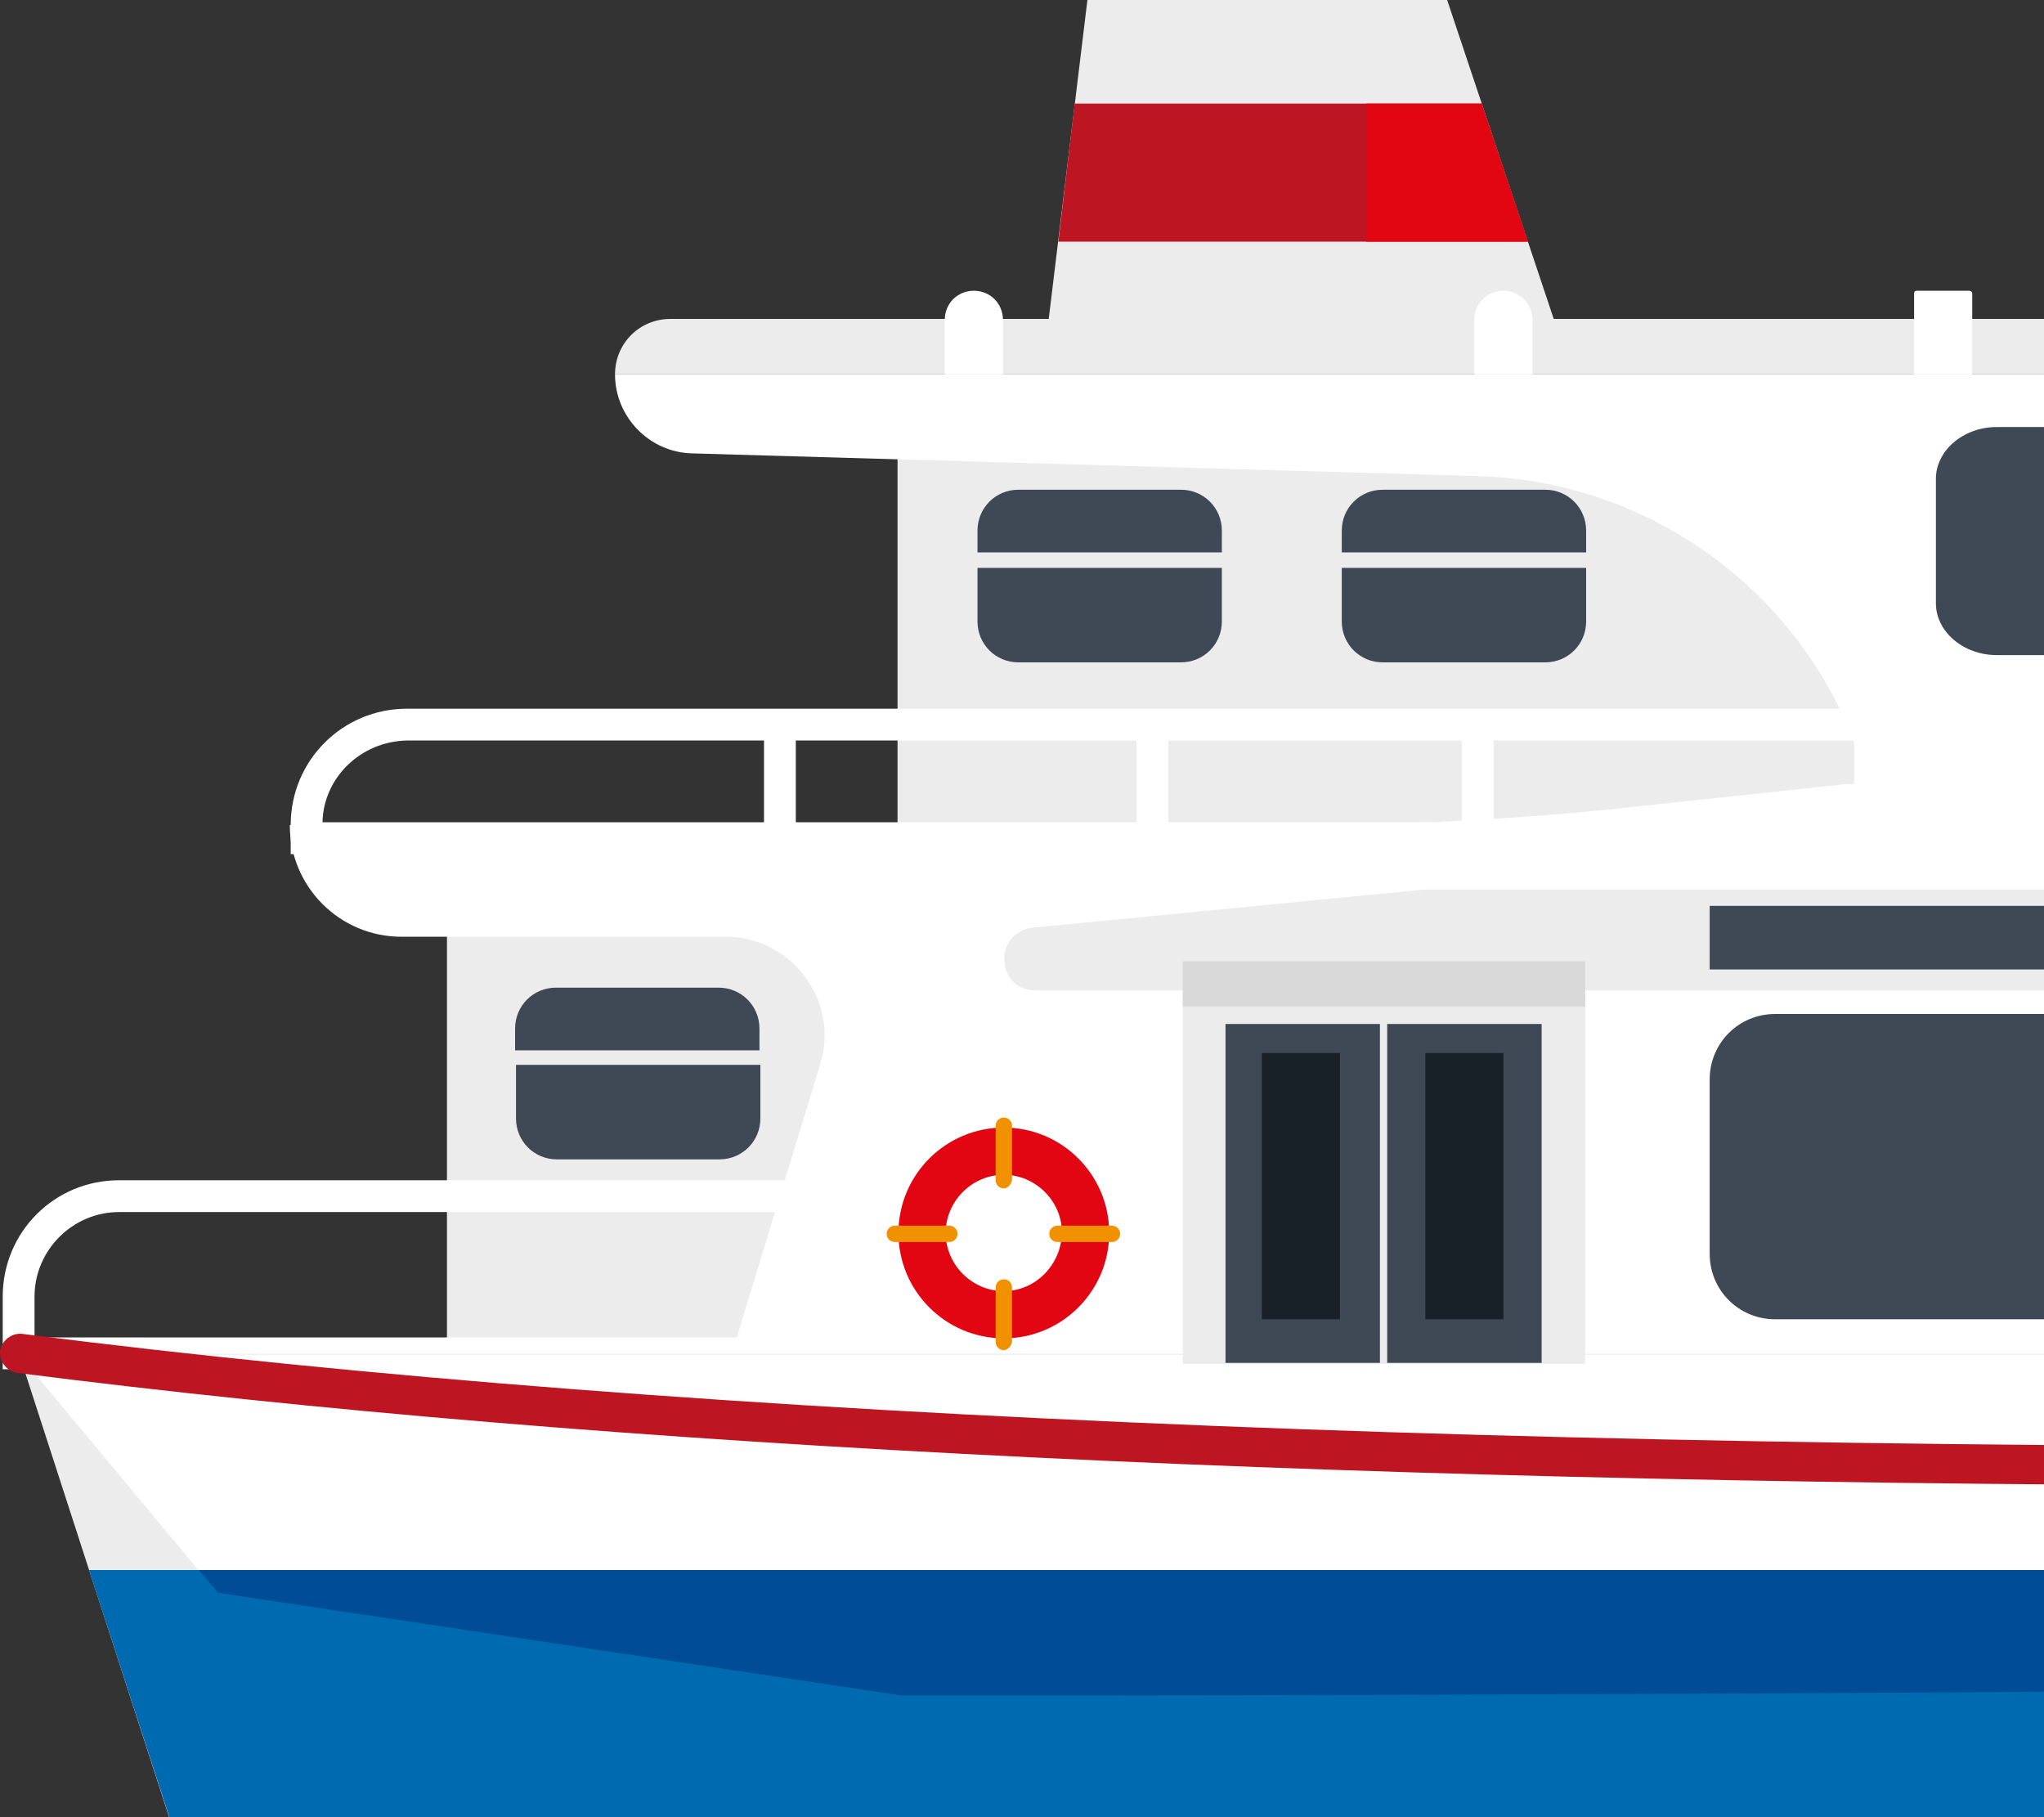 <?xml version="1.0" encoding="utf-8"?>
<!-- Generator: Adobe Illustrator 27.5.0, SVG Export Plug-In . SVG Version: 6.00 Build 0)  -->
<svg version="1.1" id="レイヤー_1" xmlns="http://www.w3.org/2000/svg" xmlns:xlink="http://www.w3.org/1999/xlink" x="0px"
	 y="0px" viewBox="0 0 225 200" style="enable-background:new 0 0 225 200;" xml:space="preserve">
<rect x="0" y="0" width="225" height="200" fill="#333333" stroke="none"/>
<style type="text/css">
	.st0{clip-path:url(#SVGID_00000170966376848025657890000009567582419386516354_);}
	.st1{fill:#ECECEC;}
	.st2{fill:#BD1622;}
	.st3{fill:#E20613;}
	.st4{fill:#3E4955;}
	.st5{fill:#FFFFFF;}
	.st6{fill:#006AB0;}
	.st7{fill:#004C97;}
	.st8{fill:#192128;}
	.st9{fill:#D9D9D9;}
	.st10{fill:#F29100;}
</style>
<g>
	<defs>
		<rect id="SVGID_1_" width="225" height="200"/>
	</defs>
	<clipPath id="SVGID_00000003082104329150361270000017538454141545907124_">
		<use xlink:href="#SVGID_1_"  style="overflow:visible;"/>
	</clipPath>
	<g style="clip-path:url(#SVGID_00000003082104329150361270000017538454141545907124_);">
		<g>
			<polygon class="st1" points="159.3,0 119.7,0 115.2,37.1 171.7,37.1 			"/>
		</g>
		<g>
			<polygon class="st2" points="168.2,26.6 163.1,11.4 118.3,11.4 116.5,26.6 			"/>
		</g>
		<g>
			<polygon class="st3" points="150.4,26.6 168.2,26.6 163.1,11.4 150.4,11.4 			"/>
		</g>
		<g>
			<g>
				<rect x="49.2" y="98" class="st1" width="473.2" height="57.2"/>
			</g>
			<g>
				<rect x="98.8" y="47" class="st1" width="114.3" height="45.5"/>
			</g>
			<g>
				<g>
					<path class="st4" d="M134.5,60.8v-2.4c0-2.5-2-4.5-4.5-4.5h-17.9c-2.5,0-4.5,2-4.5,4.5v2.4H134.5z"/>
				</g>
				<g>
					<path class="st4" d="M107.6,62.5v5.9c0,2.5,2,4.5,4.5,4.5H130c2.5,0,4.5-2,4.5-4.5v-5.9H107.6z"/>
				</g>
			</g>
			<g>
				<g>
					<path class="st4" d="M83.6,115.6v-2.4c0-2.5-2-4.5-4.5-4.5H61.2c-2.5,0-4.5,2-4.5,4.5v2.4H83.6z"/>
				</g>
				<g>
					<path class="st4" d="M56.8,117.2v5.9c0,2.5,2,4.5,4.5,4.5h17.9c2.5,0,4.5-2,4.5-4.5v-5.9H56.8z"/>
				</g>
			</g>
			<g>
				<g>
					<path class="st4" d="M174.6,60.8v-2.4c0-2.5-2-4.5-4.5-4.5h-17.9c-2.5,0-4.5,2-4.5,4.5v2.4H174.6z"/>
				</g>
				<g>
					<path class="st4" d="M147.7,62.5v5.9c0,2.5,2,4.5,4.5,4.5h17.9c2.5,0,4.5-2,4.5-4.5v-5.9H147.7z"/>
				</g>
			</g>
			<g>
				<path class="st1" d="M449.7,35.1H73.8c-3.4,0-6.1,2.7-6.1,6.1l0,0h388.1l0,0C455.8,37.8,453.1,35.1,449.7,35.1z"/>
			</g>
			<g>
				<path class="st5" d="M105.7,150.7H0.3v-8c0-7.1,5.7-12.8,12.8-12.8h92.6V150.7z M3.8,147.2h98.4v-13.8H13.1
					c-5.1,0-9.3,4.2-9.3,9.3C3.8,142.7,3.8,147.2,3.8,147.2z"/>
			</g>
			<g>
				<path class="st5" d="M207.6,94H32v-3.2C32,83.7,37.7,78,44.8,78h162.8V94z M35.5,90.5h168.6v-9H44.8
					C39.7,81.6,35.6,85.6,35.5,90.5z"/>
			</g>
			<g>
				<rect x="154.6" y="110.8" class="st4" width="364.8" height="40.1"/>
			</g>
			<g>
				<path class="st5" d="M80,150.8h542.1l-28.5-47.7h0.6l5.6-5.2c3.4-3.1,1.2-5.2-3.4-5.2l-124.5-7.2l-268.7,0.8L178,89
					c-11.6,1.2-23.4,1.8-35.1,1.8h-111c0,6.8,5.5,12.3,12.3,12.3h35.7l0,0c7.3,0,12.5,7.1,10.4,14L80,150.8z M420.2,118.8
					c0-4,3.2-7.2,7.2-7.2h30.5c4,0,7.2,3.2,7.2,7.2V138c0,4-3.2,7.2-7.2,7.2h-30.4c-4,0-7.2-3.2-7.2-7.2v-19.2H420.2z M362.2,118.8
					c0-4,3.2-7.2,7.2-7.2h30.4c4,0,7.2,3.2,7.2,7.2V138c0,4-3.2,7.2-7.2,7.2h-30.4c-4,0-7.2-3.2-7.2-7.2V118.8z M304.2,118.8
					c0-4,3.2-7.2,7.2-7.2h30.4c4,0,7.2,3.2,7.2,7.2V138c0,4-3.2,7.2-7.2,7.2h-30.4c-4,0-7.2-3.2-7.2-7.2V118.8z M246.2,118.8
					c0-4,3.2-7.2,7.2-7.2h30.4c4,0,7.2,3.2,7.2,7.2V138c0,4-3.2,7.2-7.2,7.2h-30.4c-4,0-7.2-3.2-7.2-7.2V118.8z M188.2,118.8
					c0-4,3.2-7.2,7.2-7.2h30.4c4,0,7.2,3.2,7.2,7.2V138c0,4-3.2,7.2-7.2,7.2h-30.4c-4,0-7.2-3.2-7.2-7.2V118.8z"/>
			</g>
			<g>
				<path class="st5" d="M205.8,87L205.8,87h270.4l-18.7-45.8H67.7l0,0c0,4.7,3.8,8.6,8.5,8.7l86.5,2.5
					C183.2,53,200.8,67.1,205.8,87z"/>
			</g>
			<g>
				<path class="st1" d="M500.4,109H114c-4.4,0-4.7-6.4-0.3-6.9l43.1-4.2h431.1l-14.9,3.2C549.2,106.4,524.8,109,500.4,109z"/>
			</g>
			<g>
				<path class="st1" d="M19.2,201.8h540.1c26.2,0,51-11.5,68-31.5l18.1-21.3H2.1L19.2,201.8z"/>
			</g>
			<g>
				<path class="st5" d="M24,175.4l75.2,11.3c21.1,0,311.6,0.3,443.3-7.9c35.5-2.2,70-12.1,101.3-28.9l1.6-0.8H2.1L24,175.4z"/>
			</g>
			<g>
				<path class="st6" d="M9.8,172.8l9.4,28.9h540.1c25,0,48.9-10.5,65.7-28.9H9.8z"/>
			</g>
			<g>
				<path class="st7" d="M21.9,172.8l2.1,2.5l75.2,11.3c21.1,0,311.6,0.3,443.3-7.9c13.6-0.8,27.1-2.8,40.3-5.9L21.9,172.8
					L21.9,172.8z"/>
			</g>
			<g>
				<path class="st2" d="M257.2,163.5c-106.6,0-190.5-4.1-255.3-12.4c-1.2-0.2-2-1.3-1.9-2.4c0.2-1.2,1.3-2,2.4-1.9
					c74.5,9.5,174.1,13.5,304.5,12.1c110.8-1.2,227.4-6.1,336.8-11.3c1.2-0.1,2.2,0.9,2.3,2.1c0.1,1.2-0.9,2.2-2.1,2.3
					c-109.5,5.1-226,10.1-336.9,11.3C289.8,163.4,273.2,163.5,257.2,163.5z"/>
			</g>
			<g>
				<polygon class="st4" points="590.8,145.2 618.7,145.2 598.6,111.6 578.1,111.6 				"/>
			</g>
			<g>
				<rect x="420.2" y="99.7" class="st4" width="44.8" height="7"/>
			</g>
			<g>
				<rect x="362.2" y="99.7" class="st4" width="44.8" height="7"/>
			</g>
			<g>
				<rect x="304.2" y="99.7" class="st4" width="44.8" height="7"/>
			</g>
			<g>
				<rect x="246.2" y="99.7" class="st4" width="44.8" height="7"/>
			</g>
			<g>
				<rect x="188.2" y="99.7" class="st4" width="44.8" height="7"/>
			</g>
			<g>
				<path class="st4" d="M537.1,117.7v21.4c0,3.4,2.7,6.1,6.1,6.1h33.4c4.3,0,7.2-4.3,5.7-8.2l-8.1-21.4c-0.9-2.4-3.2-3.9-5.7-3.9
					h-25.3C539.9,111.6,537.1,114.4,537.1,117.7z"/>
			</g>
			<g>
				<polygon class="st4" points="456,76.3 471.9,76.3 460,47 448.5,47 				"/>
			</g>
			<g>
				<path class="st4" d="M419.8,76.3h21.7c4.1,0,7.1-3.9,6.1-7.9l-4.2-16.7c-0.7-2.8-3.2-4.8-6.1-4.8h-17.4c-3.9,0-7,3.1-7,7v15.4
					C412.8,73.2,415.9,76.3,419.8,76.3z"/>
			</g>
			<g>
				<path class="st4" d="M395.4,47h-26.5c-3.7,0-6.7,2.6-6.7,5.7v13.7c0,3.1,3,5.7,6.7,5.7h26.5c3.7,0,6.7-2.6,6.7-5.7V52.7
					C402.1,49.5,399.1,47,395.4,47z"/>
			</g>
			<g>
				<path class="st4" d="M346.9,47h-26.5c-3.7,0-6.7,2.6-6.7,5.7v13.7c0,3.1,3,5.7,6.7,5.7h26.5c3.7,0,6.7-2.6,6.7-5.7V52.7
					C353.6,49.5,350.6,47,346.9,47z"/>
			</g>
			<g>
				<path class="st4" d="M296.2,47h-26.5c-3.7,0-6.7,2.6-6.7,5.7v13.7c0,3.1,3,5.7,6.7,5.7h26.5c3.7,0,6.7-2.6,6.7-5.7V52.7
					C302.9,49.5,299.9,47,296.2,47z"/>
			</g>
			<g>
				<path class="st4" d="M246.3,47h-26.5c-3.7,0-6.7,2.6-6.7,5.7v13.7c0,3.1,3,5.7,6.7,5.7h26.5c3.7,0,6.7-2.6,6.7-5.7V52.7
					C253,49.5,250,47,246.3,47z"/>
			</g>
			<g>
				<rect x="84.1" y="79.8" class="st5" width="3.5" height="11"/>
			</g>
			<g>
				<rect x="125.1" y="79.8" class="st5" width="3.5" height="12.6"/>
			</g>
			<g>
				<rect x="160.9" y="79.8" class="st5" width="3.5" height="12.6"/>
			</g>
			<g>
				<path class="st5" d="M458.3,43.2H281.9V40c0-7.1,5.7-12.8,12.8-12.8h157.9L458.3,43.2z M285.4,39.7h167.9l-3.1-9H294.7
					C289.7,30.7,285.6,34.7,285.4,39.7z"/>
			</g>
			<g>
				<rect x="334" y="29" class="st5" width="3.5" height="11"/>
			</g>
			<g>
				<rect x="375.1" y="29" class="st5" width="3.5" height="12.6"/>
			</g>
			<g>
				<rect x="410.8" y="29" class="st5" width="3.5" height="12.6"/>
			</g>
			<g>
				<g>
					<rect x="130.2" y="105.8" class="st1" width="44.3" height="44.3"/>
				</g>
				<g>
					<g>
						<rect x="134.9" y="112.7" class="st4" width="17" height="37.3"/>
					</g>
					<g>
						<rect x="152.7" y="112.7" class="st4" width="17" height="37.3"/>
					</g>
					<g>
						<rect x="138.9" y="115.9" class="st8" width="8.6" height="29.3"/>
					</g>
					<g>
						<rect x="156.9" y="115.9" class="st8" width="8.6" height="29.3"/>
					</g>
				</g>
				<g>
					<rect x="130.2" y="105.8" class="st9" width="44.3" height="5"/>
				</g>
			</g>
			<g>
				<g>
					<rect x="479" y="105.8" class="st1" width="44.3" height="44.3"/>
				</g>
				<g>
					<g>
						<rect x="483.7" y="112.7" class="st4" width="17" height="37.3"/>
					</g>
					<g>
						<rect x="501.5" y="112.7" class="st4" width="17" height="37.3"/>
					</g>
					<g>
						<rect x="487.7" y="115.9" class="st8" width="8.6" height="29.3"/>
					</g>
					<g>
						<rect x="505.7" y="115.9" class="st8" width="8.6" height="29.3"/>
					</g>
				</g>
				<g>
					<rect x="479" y="105.8" class="st9" width="44.3" height="5"/>
				</g>
			</g>
			<g>
				<g>
					<path class="st3" d="M110.5,124.1c-6.4,0-11.6,5.2-11.6,11.6s5.2,11.6,11.6,11.6s11.6-5.2,11.6-11.6
						C122.1,129.3,116.9,124.1,110.5,124.1z M110.5,142.1c-3.5,0-6.4-2.9-6.4-6.4s2.9-6.4,6.4-6.4s6.4,2.9,6.4,6.4
						C116.8,139.2,114,142.1,110.5,142.1z"/>
				</g>
				<g>
					<path class="st10" d="M110.5,130.8c-0.5,0-0.9-0.4-0.9-0.9v-6c0-0.5,0.4-0.9,0.9-0.9s0.9,0.4,0.9,0.9v6
						C111.3,130.4,110.9,130.8,110.5,130.8z"/>
				</g>
				<g>
					<path class="st10" d="M110.5,148.6c-0.5,0-0.9-0.4-0.9-0.9v-6c0-0.5,0.4-0.9,0.9-0.9s0.9,0.4,0.9,0.9v6
						C111.3,148.2,110.9,148.6,110.5,148.6z"/>
				</g>
				<g>
					<path class="st10" d="M122.4,136.7h-6c-0.5,0-0.9-0.4-0.9-0.9s0.4-0.9,0.9-0.9h6c0.5,0,0.9,0.4,0.9,0.9
						S122.9,136.7,122.4,136.7z"/>
				</g>
				<g>
					<path class="st10" d="M104.5,136.7h-6c-0.5,0-0.9-0.4-0.9-0.9s0.4-0.9,0.9-0.9h6c0.5,0,0.9,0.4,0.9,0.9S105,136.7,104.5,136.7z
						"/>
				</g>
			</g>
			<g>
				<g>
					<path class="st3" d="M398.3,74.4c-6.4,0-11.6,5.2-11.6,11.6s5.2,11.6,11.6,11.6s11.6-5.2,11.6-11.6
						C410,79.6,404.8,74.4,398.3,74.4z M398.3,92.4c-3.5,0-6.4-2.9-6.4-6.4s2.9-6.4,6.4-6.4s6.4,2.9,6.4,6.4S401.9,92.4,398.3,92.4z
						"/>
				</g>
				<g>
					<path class="st10" d="M398.3,81.1c-0.5,0-0.9-0.4-0.9-0.9v-6c0-0.5,0.4-0.9,0.9-0.9s0.9,0.4,0.9,0.9v6
						C399.2,80.7,398.8,81.1,398.3,81.1z"/>
				</g>
				<g>
					<path class="st10" d="M398.3,98.9c-0.5,0-0.9-0.4-0.9-0.9v-6c0-0.5,0.4-0.9,0.9-0.9s0.9,0.4,0.9,0.9v6
						C399.2,98.5,398.8,98.9,398.3,98.9z"/>
				</g>
				<g>
					<path class="st10" d="M410.3,87h-6c-0.5,0-0.9-0.4-0.9-0.9s0.4-0.9,0.9-0.9h6c0.5,0,0.9,0.4,0.9,0.9S410.7,87,410.3,87z"/>
				</g>
				<g>
					<path class="st10" d="M392.4,87h-6c-0.5,0-0.9-0.4-0.9-0.9s0.4-0.9,0.9-0.9h6c0.5,0,0.9,0.4,0.9,0.9S392.9,87,392.4,87z"/>
				</g>
			</g>
			<g>
				<g>
					<path class="st3" d="M369.7,74.4c-6.4,0-11.6,5.2-11.6,11.6s5.2,11.6,11.6,11.6s11.6-5.2,11.6-11.6S376.1,74.4,369.7,74.4z
						 M369.7,92.4c-3.5,0-6.4-2.9-6.4-6.4s2.9-6.4,6.4-6.4s6.4,2.9,6.4,6.4S373.2,92.4,369.7,92.4z"/>
				</g>
				<g>
					<path class="st10" d="M369.7,81.1c-0.5,0-0.9-0.4-0.9-0.9v-6c0-0.5,0.4-0.9,0.9-0.9s0.9,0.4,0.9,0.9v6
						C370.6,80.7,370.2,81.1,369.7,81.1z"/>
				</g>
				<g>
					<path class="st10" d="M369.7,98.9c-0.5,0-0.9-0.4-0.9-0.9v-6c0-0.5,0.4-0.9,0.9-0.9s0.9,0.4,0.9,0.9v6
						C370.6,98.5,370.2,98.9,369.7,98.9z"/>
				</g>
				<g>
					<path class="st10" d="M381.7,87h-6c-0.5,0-0.9-0.4-0.9-0.9s0.4-0.9,0.9-0.9h6c0.5,0,0.9,0.4,0.9,0.9S382.1,87,381.7,87z"/>
				</g>
				<g>
					<path class="st10" d="M363.8,87h-6c-0.5,0-0.9-0.4-0.9-0.9s0.4-0.9,0.9-0.9h6c0.5,0,0.9,0.4,0.9,0.9S364.3,87,363.8,87z"/>
				</g>
			</g>
			<g>
				<path class="st5" d="M107.2,32L107.2,32c-1.8,0-3.2,1.4-3.2,3.2v6h6.4v-6C110.4,33.4,109,32,107.2,32z"/>
			</g>
			<g>
				<path class="st5" d="M165.5,32L165.5,32c-1.8,0-3.2,1.4-3.2,3.2v6h6.4v-6C168.7,33.4,167.2,32,165.5,32z"/>
			</g>
			<g>
				<path class="st5" d="M216.8,32H211c-0.2,0-0.3,0.1-0.3,0.3v8.9h6.4v-8.9C217.1,32.1,216.9,32,216.8,32z"/>
			</g>
			<g>
				<path class="st5" d="M275,32h-5.8c-0.2,0-0.3,0.1-0.3,0.3v8.9h6.4v-8.9C275.4,32.1,275.2,32,275,32z"/>
			</g>
			<g>
				<path class="st5" d="M324.6,32L324.6,32c-1.8,0-3.2,1.4-3.2,3.2v6h6.4v-6C327.8,33.4,326.4,32,324.6,32z"/>
			</g>
			<g>
				<path class="st5" d="M382.9,32L382.9,32c-1.8,0-3.2,1.4-3.2,3.2v6h6.4v-6C386.1,33.4,384.6,32,382.9,32z"/>
			</g>
			<g>
				<path class="st5" d="M434.1,32h-5.8c-0.2,0-0.3,0.1-0.3,0.3v8.9h6.4v-8.9C434.5,32.1,434.3,32,434.1,32z"/>
			</g>
			<g>
				<g>
					<polygon class="st5" points="370.9,40.7 382.9,40.7 373.7,5.8 370.9,5.8 					"/>
				</g>
				<g>
					<polygon class="st5" points="375.1,22.2 359.8,19.1 359.8,15.8 375.1,15.8 					"/>
				</g>
				<g>
					<polygon class="st5" points="373.7,13.1 359.4,8.5 359.4,5.8 373.7,5.8 					"/>
				</g>
			</g>
		</g>
	</g>
</g>
</svg>
